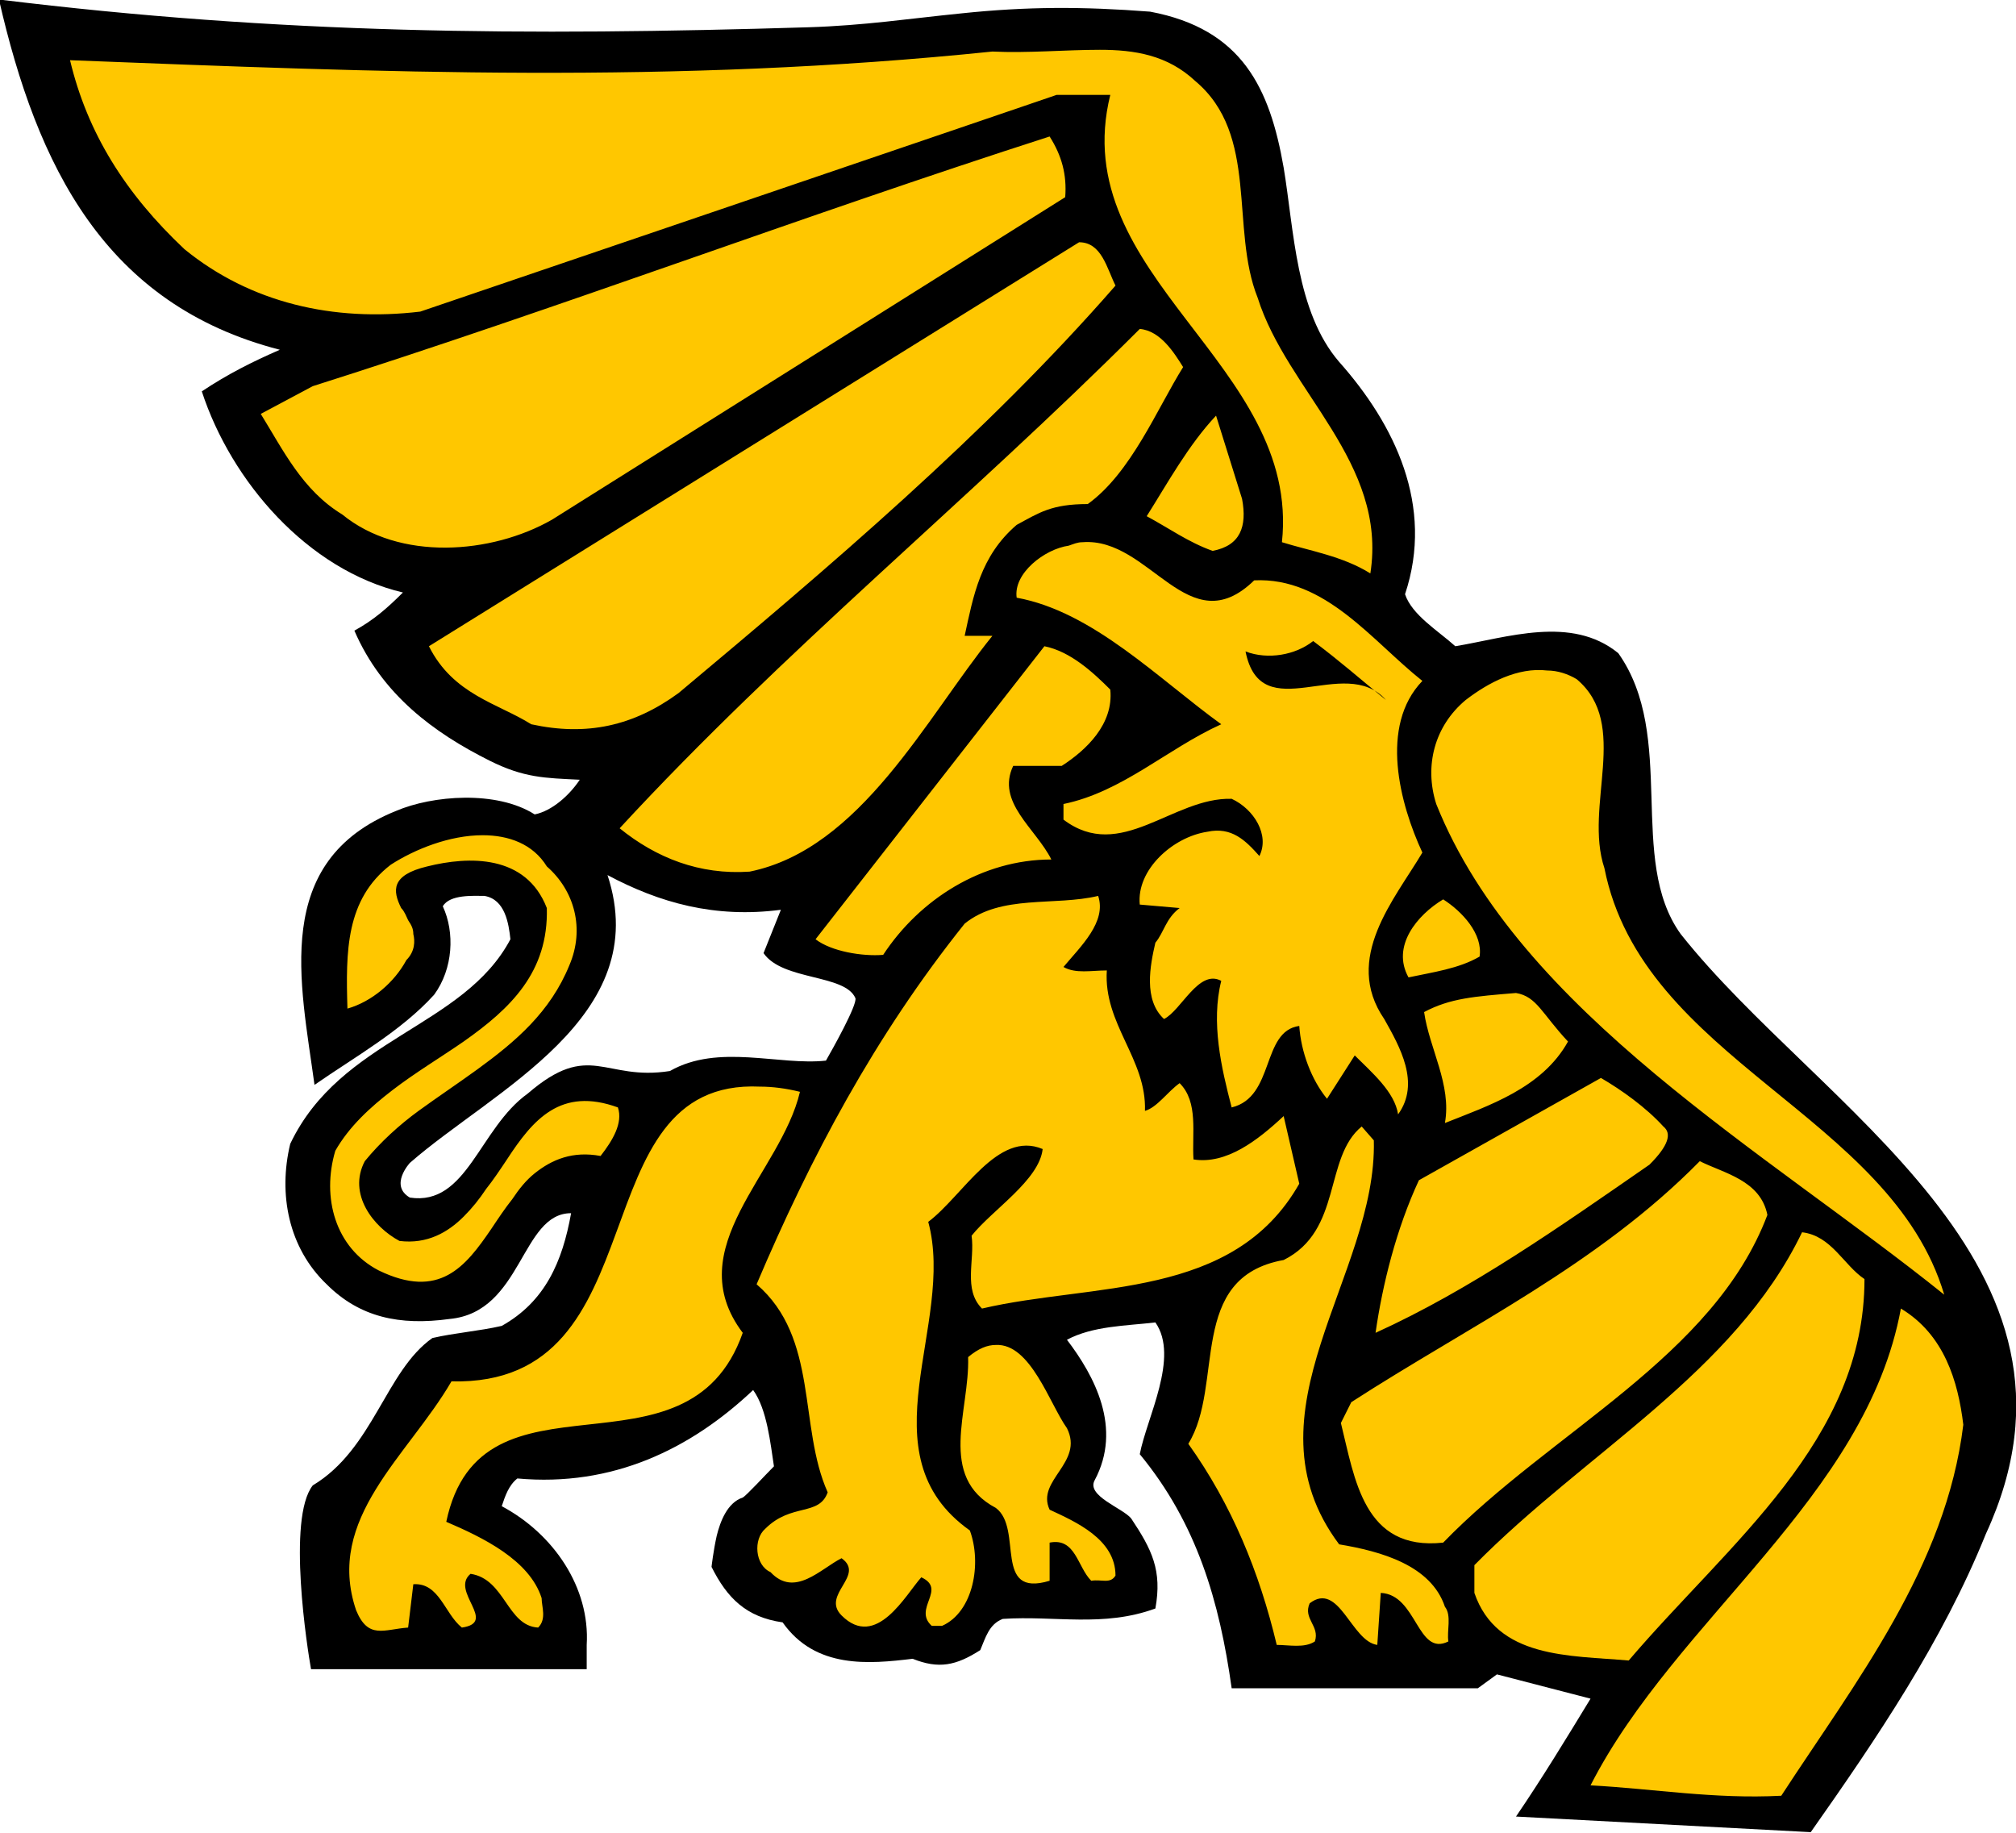 <?xml version="1.0" encoding="utf-8"?>
<!-- Generator: Adobe Illustrator 26.0.1, SVG Export Plug-In . SVG Version: 6.00 Build 0)  -->
<svg version="1.1" id="Layer_1" xmlns="http://www.w3.org/2000/svg" xmlns:xlink="http://www.w3.org/1999/xlink" x="0px" y="0px"
	 viewBox="0 0 270 245.5" enable-background="new 0 0 270 245.5" xml:space="preserve">
<g transform="matrix(2.322 0 0 2.322 144.985 77.259)">
	<path fill-rule="evenodd" clip-rule="evenodd" d="M11.6-23.6c0.6,3.6,0.7,8.3,3.2,11.2C18-8.8,20.3-4.1,18.6,1
		c0.4,1.2,1.9,2.1,2.9,3c3-0.5,6.7-1.8,9.4,0.4c3.4,4.8,0.5,11.9,3.6,16.2c8,10.1,24.8,19,17.6,34.6c-2.5,6.2-6.3,11.8-10.1,17.2
		l-17-0.9c1.5-2.2,2.9-4.5,4.3-6.8l-5.4-1.4l-1.1,0.8l-14.2,0c-0.7-5-2-9.5-5.3-13.5c0.4-2.1,2.3-5.6,0.9-7.6
		c-1.7,0.2-3.6,0.2-5.1,1c1.6,2.1,3.2,5.1,1.6,8.1c-0.5,0.9,1.6,1.6,2.1,2.2c1.2,1.8,1.8,3,1.4,5.2c-3,1.1-5.8,0.4-8.8,0.6
		c-0.8,0.3-1,1.1-1.3,1.8c-1.4,0.9-2.4,1.1-3.9,0.5c-2.5,0.3-5.6,0.6-7.5-2.1c-2.1-0.3-3.2-1.4-4.1-3.2c0,0,0.1-0.9,0.3-1.8
		c0.2-0.8,0.6-1.9,1.5-2.2c0.2-0.1,1.3-1.3,1.8-1.8c-0.2-1.3-0.4-3.3-1.2-4.4c-3.6,3.4-8.1,5.6-13.6,5.1c-0.5,0.4-0.7,1-0.9,1.6
		c3,1.6,5.1,4.7,4.9,8l0,1.4h-15.9c-0.2-1.1-1.4-8.7,0.1-10.6c3.5-2.1,4.2-6.6,6.9-8.5c1.3-0.3,2.7-0.4,4-0.7c2.5-1.4,3.5-3.7,4-6.5
		c-2.9,0-2.8,5.7-7,6.1c-2.9,0.4-5.2-0.1-7.1-2c-2.2-2.1-2.8-5.2-2.1-8.1c2.9-6.1,10-6.7,12.7-11.8c-0.1-0.9-0.3-2.3-1.5-2.5
		c-0.6,0-2-0.1-2.4,0.6c0.7,1.5,0.6,3.6-0.5,5.1c-1.9,2.1-4.6,3.6-6.9,5.2c-0.8-5.9-2.5-12.9,4.7-15.8c2.1-0.9,5.8-1.2,8,0.2
		c1-0.2,2-1.1,2.6-2c-2-0.1-3.2-0.1-5.2-1.1C-37.4,9-40.4,6.8-42,3.1c1.1-0.6,1.9-1.3,2.8-2.2c-5.5-1.3-9.9-6.4-11.6-11.6
		c1.5-1,2.9-1.7,4.5-2.4c-10.1-2.6-14-10.6-16.2-20.2c16.3,2,30.3,2.1,46.7,1.6c3.2-0.1,5.8-0.5,8.8-0.8c3.8-0.4,7-0.4,10.9-0.1
		C9.2-31.6,10.8-28.2,11.6-23.6 M-17.4,19.2l-1,2.5c1.1,1.6,4.7,1.2,5.3,2.6c0.1,0.4-1.3,2.9-1.7,3.6c-2.7,0.3-6.2-1-9,0.6
		c-3.8,0.6-4.6-1.8-8.2,1.3c-2.8,2-3.5,6.5-6.8,6c-1.2-0.7,0-2,0-2c4.8-4.2,14.1-8.4,11.4-16.6C-24.4,18.8-21.2,19.7-17.4,19.2"/>
	<g>
		<path fill="#FFC700" d="M1-30.4c-2,0-4.2,0.2-6.2,0.1c-18.4,1.9-35.2,1.2-53.2,0.5c1,4.2,3.2,7.7,6.6,10.9
			c3.8,3.1,8.6,4.2,13.6,3.6c0,0,38.5-13.1,36.7-12.5h3.1c-2.6,10.5,11,15.5,9.9,25.8c1.6,0.5,3.5,0.8,5.1,1.8
			c1-6.4-4.8-10.5-6.5-15.9c-1.6-4,0.1-9.4-3.6-12.5C4.9-30.1,3-30.4,1-30.4L1-30.4z M-1.9-25.4c-14.3,4.6-28.3,9.9-42.5,14.4
			l-3,1.6c1.3,2.1,2.4,4.4,4.7,5.8c3.3,2.7,8.6,2.3,12.1,0.3l29.6-18.6C-0.9-23.2-1.2-24.3-1.9-25.4L-1.9-25.4z M-0.2-19.3L-37.7,4
			c1.4,2.8,4,3.3,5.9,4.5c3.2,0.7,5.9,0.1,8.5-1.8C-14.7-0.5-5.6-8.2,1.9-16.8C1.4-17.8,1.1-19.3-0.2-19.3L-0.2-19.3z M3.3-14.3
			c-9.9,9.9-20.5,18.5-30,28.8c2.1,1.7,4.6,2.7,7.5,2.5c6.4-1.3,10.2-8.9,14-13.6l-1.6,0c0.5-2.3,0.9-4.6,3-6.4
			c1.3-0.7,2-1.2,4.1-1.2C2.8-6,4.3-9.7,5.8-12.1C5.3-12.9,4.5-14.2,3.3-14.3L3.3-14.3z M7.7-9.3C6.1-7.6,4.9-5.4,3.7-3.5
			c1.3,0.7,2.4,1.5,3.8,2c1.6-0.3,2-1.4,1.7-3L7.7-9.3z M0-2c-0.3,0-0.5,0.1-0.8,0.2c-1.4,0.2-3.2,1.6-3,3C0.6,2,4.4,5.9,8,8.5
			c-3.1,1.4-5.7,3.9-9.1,4.6V14c3.3,2.5,6.3-1.3,9.7-1.2c1.3,0.6,2.2,2.1,1.6,3.3c-0.8-0.9-1.6-1.7-3-1.4c-2,0.3-4.1,2.2-3.9,4.2
			l2.3,0.2c-0.8,0.6-0.9,1.4-1.4,2c-0.3,1.3-0.7,3.3,0.5,4.4c1-0.5,2-2.9,3.3-2.2c-0.6,2.4,0,5,0.6,7.3c2.5-0.6,1.7-4.4,3.9-4.7
			c0.1,1.5,0.7,3.1,1.6,4.2l1.6-2.5c1,1,2.3,2.1,2.5,3.4c1.3-1.8,0.1-3.9-0.8-5.5C15,22,18,18.6,19.6,15.9c-1.3-2.8-2.5-7.3,0-9.9
			c-2.9-2.3-5.6-6-9.7-5.8C6.1,3.9,3.9-2.3,0-2L0-2z M-2.2,4l-13.2,16.9c0.9,0.7,2.7,1,3.9,0.9c2.1-3.2,5.7-5.5,9.7-5.5
			C-2.7,14.5-5,13-4,10.9h2.8c1.4-0.9,3-2.4,2.8-4.4C0.6,5.5-0.7,4.3-2.2,4z M26.8,5.4c-1.7-0.2-3.4,0.7-4.7,1.7
			c-1.8,1.5-2.4,3.8-1.7,6c4.8,12,19.1,20.1,29.3,28.3C46.6,31,32.3,27.9,30.1,16.8c-1.2-3.6,1.5-8.3-1.6-10.9
			C28,5.6,27.4,5.4,26.8,5.4z M-34.6,14.9c-1.9,0-3.9,0.8-5.3,1.7c-2.6,2-2.6,5-2.5,8.3c1.4-0.4,2.7-1.5,3.4-2.8
			c0.5-0.5,0.5-1.1,0.4-1.5c0-0.3-0.1-0.5-0.3-0.8c-0.1-0.2-0.2-0.5-0.4-0.7c-0.5-1-0.6-1.9,1.5-2.4c2.4-0.6,5.7-0.7,6.9,2.4
			c0.1,3.7-2.1,5.8-4.8,7.7c-1.3,0.9-2.8,1.8-4.1,2.8c-1.3,1-2.5,2.1-3.3,3.5c-0.8,2.7,0,5.6,2.5,6.9c3.5,1.7,5-0.2,6.5-2.4
			c0.4-0.6,0.8-1.2,1.2-1.7c0.4-0.6,0.8-1.1,1.3-1.5c1-0.8,2.2-1.3,3.8-1c0.7-0.9,1.3-1.9,1-2.8c-3.3-1.2-4.9,0.7-6.4,3
			c-0.4,0.6-0.8,1.2-1.2,1.7c-0.4,0.6-0.8,1.1-1.3,1.6c-0.9,0.9-2.1,1.6-3.7,1.4c-1.5-0.8-3-2.7-2-4.6c0.9-1.1,2-2.1,3.1-2.9
			c1.1-0.8,2.3-1.6,3.4-2.4c2.2-1.6,4.2-3.3,5.3-6c0.9-2.1,0.3-4.3-1.3-5.7C-31.7,15.4-33.1,14.9-34.6,14.9L-34.6,14.9z M0.9,18.4
			C-1.6,19-4.7,18.3-6.8,20c-5.2,6.5-8.9,13.5-12,20.8c3.6,3.1,2.4,8.2,4.1,12c-0.5,1.4-2.1,0.6-3.6,2.1c-0.7,0.6-0.6,2.1,0.3,2.5
			c1.4,1.5,2.9-0.2,4.1-0.8c1.4,1-1.2,2.1,0,3.3c2,2,3.7-1.2,4.6-2.2c1.5,0.7-0.5,1.8,0.6,2.8h0.6c1.8-0.8,2.3-3.6,1.6-5.5
			c-6.2-4.4-0.8-11.9-2.4-17.8c2-1.5,4-5.3,6.6-4.2c-0.2,1.8-2.9,3.5-4.1,5c0.2,1.4-0.5,3.1,0.6,4.2c6.4-1.5,14.5-0.5,18.3-7.2
			l-0.9-3.9c-1.5,1.4-3.3,2.8-5.2,2.5c-0.1-1.5,0.3-3.3-0.8-4.4c-0.7,0.5-1.3,1.4-2,1.6c0.1-3-2.4-5-2.2-8.1c-0.9,0-1.8,0.2-2.5-0.2
			C-0.1,21.3,1.4,19.9,0.9,18.4L0.9,18.4z M20.8,18.6c-1.5,0.9-3,2.7-2,4.5c1.4-0.3,2.9-0.5,4.1-1.2C23.1,20.6,21.9,19.3,20.8,18.6z
			 M25,24c-2.4,0.2-3.8,0.3-5.3,1.1c0.3,2.1,1.6,4.2,1.2,6.4c2.5-1,5.6-2,7.1-4.7C26.5,25.2,26.2,24.2,25,24L25,24z M29.9,28.9
			l-10.5,5.9c-1.3,2.8-2.1,6-2.5,8.8c5.5-2.5,10.6-6.1,15.8-9.7c1.1-1.1,1.3-1.8,0.8-2.2C32.5,30.6,31.1,29.6,29.9,28.9L29.9,28.9z
			 M-18.6,29.4c-10.6-0.5-5.6,17.3-17.8,17c-2.5,4.3-7.3,7.9-5.5,13.2c0.7,1.7,1.6,1.1,3,1l0.3-2.5c1.5-0.1,1.8,1.7,2.8,2.5
			c2.1-0.3-0.7-2.1,0.5-3.1c2,0.3,2.1,3,3.9,3.1c0.5-0.5,0.2-1.2,0.2-1.7c-0.7-2.2-3.4-3.5-5.5-4.4c2-9.5,13.9-1.8,17.1-10.9
			c-3.7-4.9,2.2-9.2,3.3-13.9C-17.1,29.5-17.9,29.4-18.6,29.4L-18.6,29.4z M16.1,31.7c-2.2,1.8-1.1,6-4.5,7.7
			c-5.6,1-3.4,7.2-5.5,10.6c2.5,3.5,4.1,7.4,5.1,11.6c0.7,0,1.6,0.2,2.2-0.2c0.3-0.9-0.7-1.3-0.3-2.2c1.7-1.3,2.4,2.2,3.9,2.4l0.2-3
			c2.1,0.1,2.1,3.7,3.9,2.8c-0.1-0.6,0.2-1.5-0.2-2c-0.8-2.4-3.7-3.2-6.1-3.6c-5.7-7.6,2.2-15.5,2-23.3L16.1,31.7z M35.6,33.7
			c-5.9,6-13.3,9.5-20.1,13.9l-0.6,1.2c0.8,3.2,1.3,7.4,5.9,6.9c6.2-6.4,15.6-10.7,18.7-18.9C39.1,34.8,37,34.4,35.6,33.7L35.6,33.7
			z M41.5,37.8C37.6,45.9,29,50.5,22.6,57v1.6c1.3,3.8,5.5,3.6,8.9,3.9c5.8-6.8,13.6-12.7,13.6-22C43.9,39.7,43.2,38,41.5,37.8
			L41.5,37.8z M47.2,42.2c-2,10.9-13,17.9-17.9,27.5c3.7,0.2,7.1,0.8,11,0.6c4.3-6.6,9.5-13.2,10.5-21.4
			C50.5,46.4,49.7,43.7,47.2,42.2L47.2,42.2z M-5,44.3c-0.5,0-1,0.2-1.6,0.7c0.1,3.1-1.8,6.9,1.6,8.7c1.6,1.2-0.2,5.2,3.1,4.2v-2.2
			c1.5-0.3,1.6,1.4,2.4,2.2c0.6-0.1,1.1,0.2,1.4-0.3c0-2.1-2.3-3.1-3.8-3.8c-0.8-1.7,2-2.7,1-4.7C-1.9,47.7-3,44.2-5,44.3L-5,44.3z"
			/>
		<path d="M17.5,7.1c-2.4-2.7-7.2,1.7-8.1-2.8c1.3,0.5,2.9,0.2,3.9-0.6C14.9,4.9,15.9,5.8,17.5,7.1"/>
	</g>
</g>
</svg>
